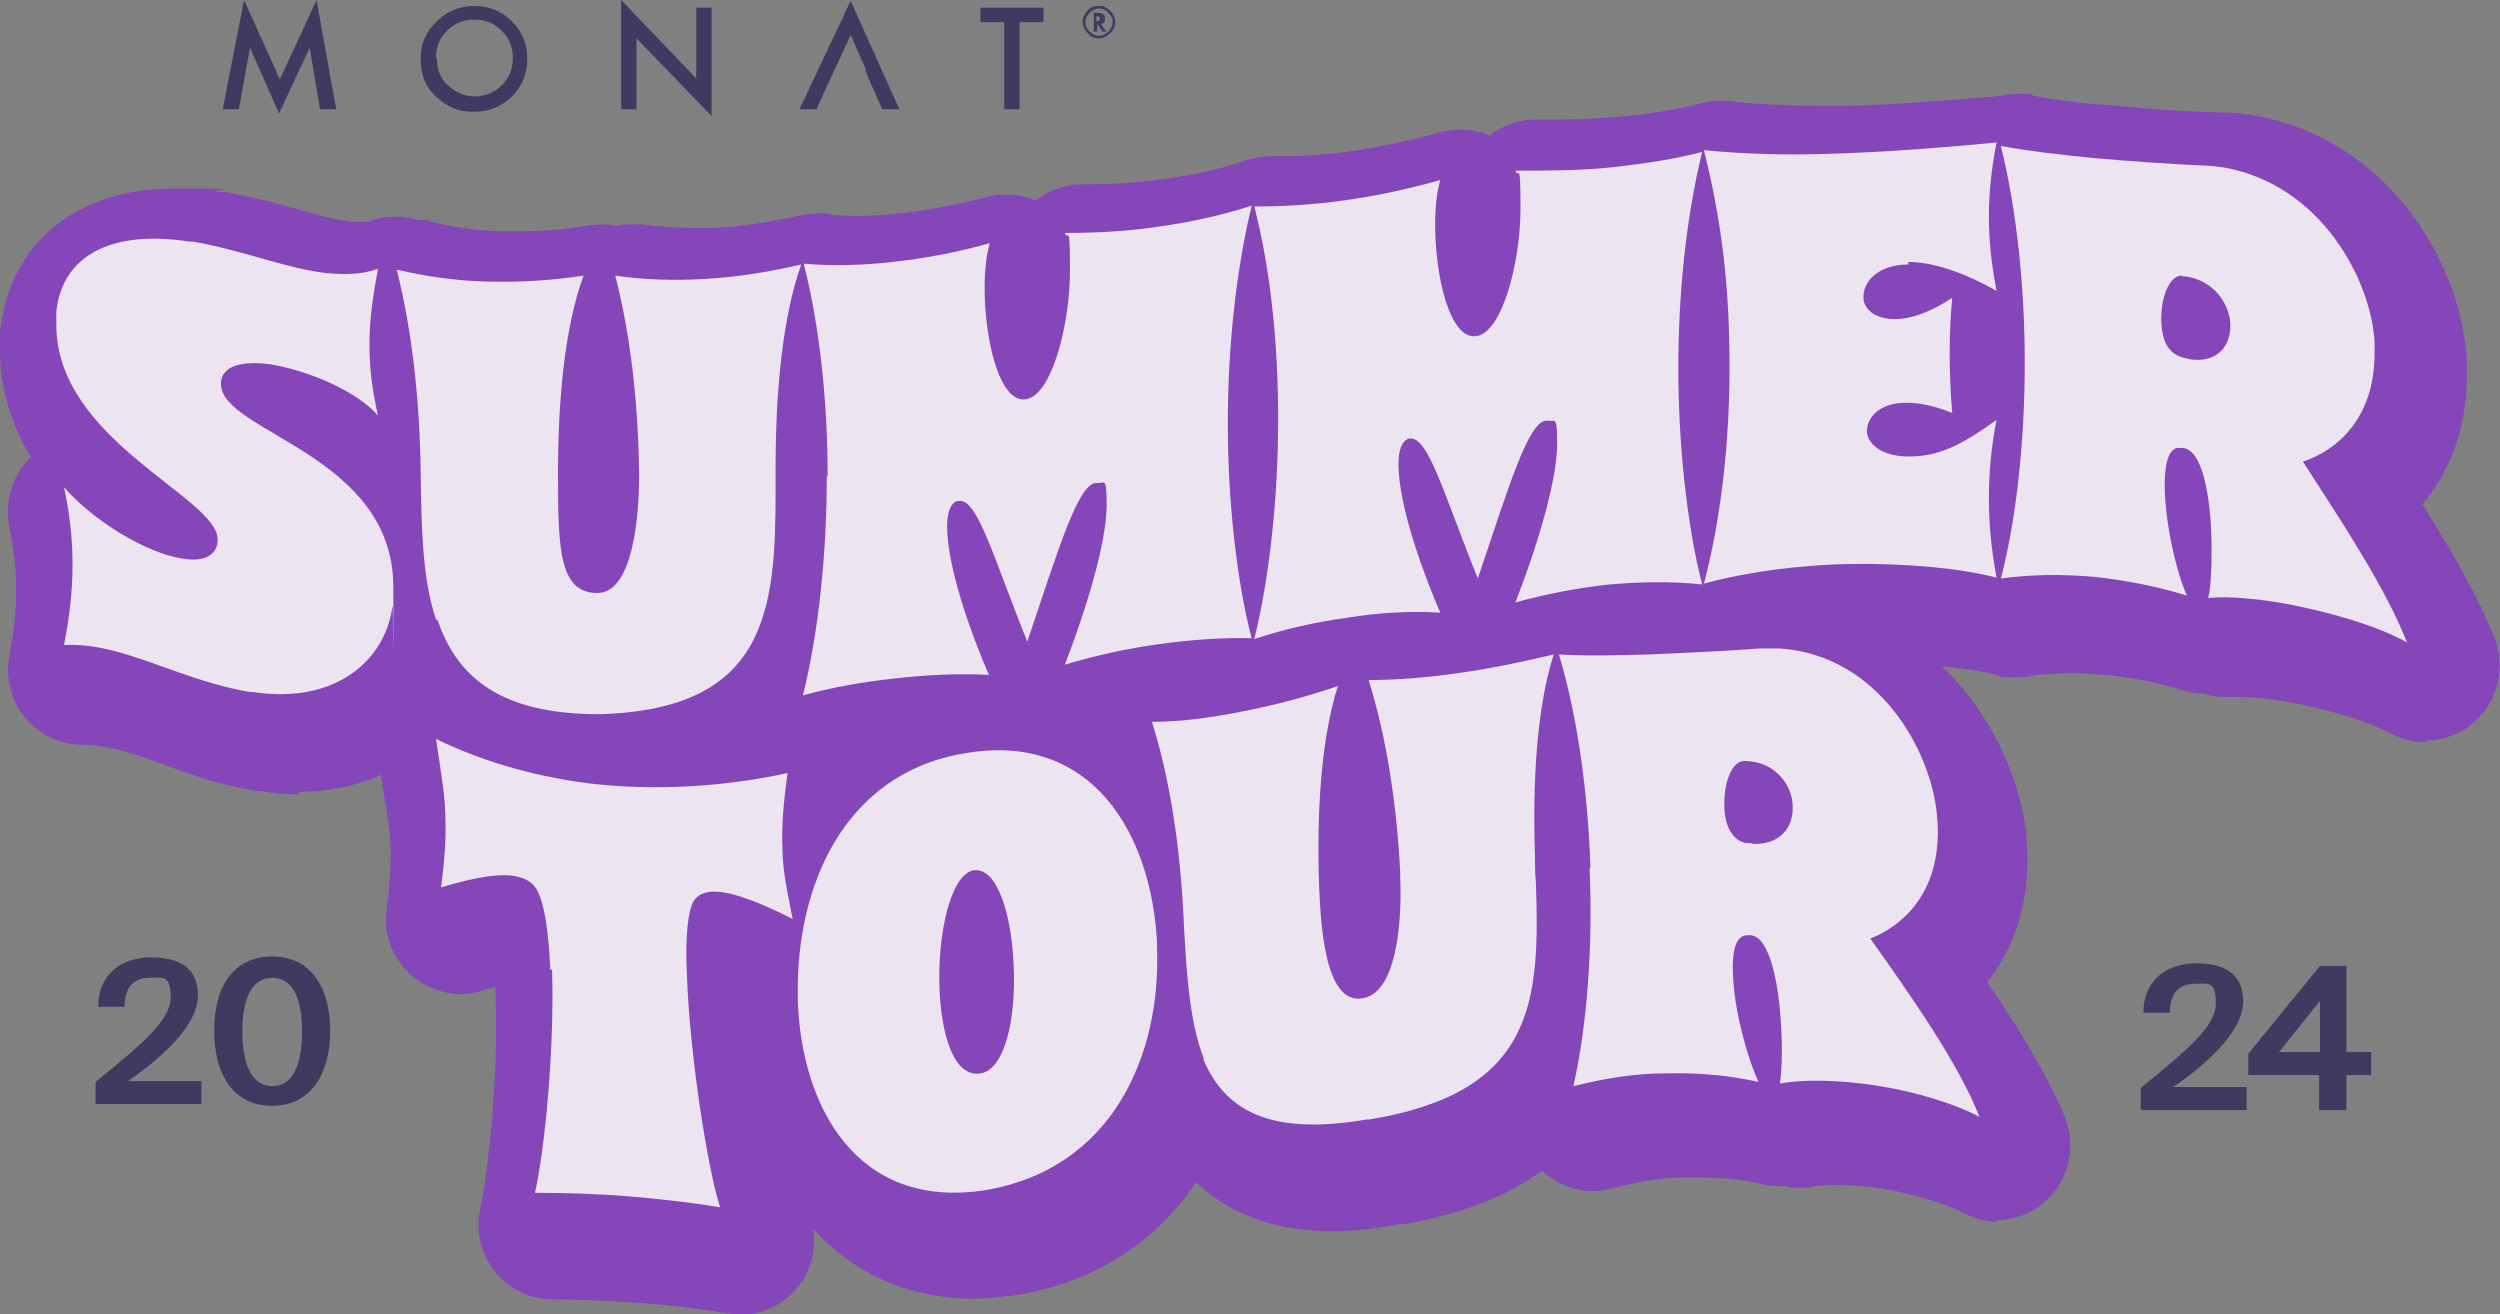 <?xml version="1.0" encoding="UTF-8"?>
<svg id="Layer_1" data-name="Layer 1" xmlns="http://www.w3.org/2000/svg" xmlns:xlink="http://www.w3.org/1999/xlink" version="1.1" viewBox="0 0 293 154">
  <rect x="0" y="0" width="293" height="154" fill="#808080" stroke="none"/>
  <defs>
    <clipPath id="clippath">
      <rect width="293" height="154" fill="none" stroke-width="0"/>
    </clipPath>
  </defs>
  <g clip-path="url(#clippath)">
    <g>
      <path d="M22.1,28.3c.5,0,1,.1,1.5.2,5.2,1,10.2,3,14.6,3.5,2.1.2,4.2.2,6.1-.5-.6,3.2-1,6-1,8.8s.3,5.3,1,8.4c-2.5-2.9-8.3-5.3-12.6-6-3-.4-5.5,0-5.8,2v.3c0,5.7,20.2,8.2,20.2,23.8s0,1.5-.1,2.2c-.8,6.4-6.7,11.6-16.4,10.1-.1,0-.2,0-.3,0-6-1-10.9-3.5-15.9-4.8-1.9-.5-3.9-.8-5.9-.7.6-3.1,1-6.1,1-9.3s-.3-5.9-1-9.2c3.2,3.7,9.2,7.5,13.5,8.3,2.4.5,4.2,0,4.5-1.8v-.4c0-4.9-18.9-11.6-18.9-25.1s0-1,0-1.6c.7-6.4,6.2-9.6,15.5-8.2h0Z" fill="#fff" stroke-width="0"/>
      <path d="M51.1,72.6c-1.7-5-1.7-11.5-1.8-17.4-.1-8.2-1-16.4-2.8-23.6,3.4.8,6.9,1.3,10.5,1.4,3.7.1,7.5-.1,11.4-.7-2.2,5.9-3,14.5-3,23.2s.1,14,4.6,14h0c4.3,0,4.9-9.5,4.9-13.6v-.6c-.1-8-1-16.1-2.8-23,3.4.5,6.9.6,10.4.4,3.7-.2,7.5-.8,11.4-1.7-2.2,6.2-3,15-3,23.7v2.9c0,13.9-1,25.5-20.5,26.1h-.3c-11.6,0-16.6-4.5-18.8-11h0Z" fill="#fff" stroke-width="0"/>
      <path d="M97,55.9c0-8.7-.9-17.5-2.8-25,3.4.3,6.9.2,10.4-.2,3.7-.4,7.5-1.1,11.4-2.2-.4,1.4-.6,3.2-.6,5.2,0,6.1,1.7,13.5,4.8,13.1,3.1-.4,5.2-8.9,5.2-15s-.2-3.4-.6-4.5c3.9,0,7.6-.2,11.4-.8,3.5-.5,7.1-1.3,10.5-2.4-1.9,7.9-2.8,16.9-2.8,25.6s1,18.3,2.8,25.1c-3.6-.1-7.3.2-10.9.7-3.7.5-7.3,1.3-11,2.4,3.3-8.6,4.9-15.2,4.9-18.7s-.3-2.5-1-2.6c-.1,0-.3,0-.3,0-2.1.3-4.3,7.6-8,18.6-4-9.9-5.8-16.7-8-16.5-.1,0-.2,0-.4.1-.6.3-1,1.3-1,2.9,0,3.5,1.6,9.7,4.9,17.4-3.6-.2-7.3,0-10.9.4-3.7.4-7.3,1-10.9,2,1.8-7.2,2.8-16.4,2.8-25.8h0Z" fill="#fff" stroke-width="0"/>
      <path d="M149.8,49c0-8.7-.9-17.5-2.8-24.8,3.4,0,6.9-.2,10.4-.7,3.7-.5,7.5-1.3,11.4-2.4-.4,1.4-.6,3.2-.6,5.2,0,6.1,1.7,13.5,4.8,13.1,3.1-.4,5.2-8.8,5.2-14.9s-.2-3.4-.6-4.5c3.9,0,7.6,0,11.4-.4,3.5-.4,7.1-.9,10.5-1.8-1.9,7.7-2.8,16.7-2.8,25.4s1,18.4,2.8,25.3c-3.6-.4-7.3-.3-10.9,0-3.7.4-7.3,1.1-11,2.1,3.3-8.5,4.9-15.1,4.9-18.6s-.3-2.5-1-2.7c-.1,0-.3,0-.3,0-2.1.2-4.3,7.5-8,18.5-4-9.9-5.8-16.7-8-16.4-.1,0-.2,0-.3.1-.6.3-1,1.3-1,2.9,0,3.5,1.6,9.7,4.9,17.4-3.6-.2-7.3,0-10.9.6-3.7.5-7.3,1.3-10.9,2.5,1.8-7.3,2.8-16.6,2.8-25.9h0Z" fill="#fff" stroke-width="0"/>
      <path d="M223.7,31c-3.7,0-5.3,2.1-5.3,3.7s0,.3,0,.4c.2,1.3,1.5,2.3,3.7,2.3,1.7,0,4-.7,6.7-2.5-.2,2.2-.3,4.4-.3,6.5s.1,4.7.3,7c-2.2-.9-4-1.2-5.4-1.2-3.3,0-4.6,1.9-4.6,3.3s1.6,3,4.9,3,5.9-1.1,10.3-4.3c-.6,3-.9,6.1-.9,9.2s.3,6.1.9,9.3c-4.2-1.1-10.6-1.7-17.1-1.6-6.2.1-12.5,1-17.2,2.3,1.9-7.2,3-16,3-25.4s-.9-17-3-25.4c5.1.5,10.3.6,15.4.4,6.3-.2,12.6-.7,18.9-1.3-.6,3-.9,5.9-.9,8.7s.3,5.6.9,8.7c-4.6-2.6-8-3.4-10.4-3.4h0Z" fill="#fff" stroke-width="0"/>
      <path d="M237.3,42.6c0-8.8-.9-17.8-2.8-25.5,3.1.6,6.8,1,10.6,1.4,4.5.4,9.1.7,13,.9.8,0,1.6.1,2.4.2,11.6,2,17.4,13.3,17.8,20.5,0,.4,0,.9,0,1.3,0,7.9-4.7,11.5-8.4,12.7,4.6,7.1,9.8,15,12.2,21.2-2.6-1.5-7.1-3-11.6-4-4.7-1.1-9.4-1.5-11.7-1.2.3-1.3.4-3.3.4-5.6,0-5.2-.8-11.6-3.3-12-.3,0-.5,0-.8,0-1,.3-1.4,2-1.4,4.3,0,4,1.2,9.8,2.6,13-3.6-1.1-7.2-1.8-10.9-2.2-3.6-.3-7.2-.3-10.9.2,1.8-6.9,2.8-16,2.8-25.2h0ZM255.8,32.3c-1.5-.1-2.5,2.4-2.5,5s.8,4.1,2.5,4.6c.3.1.6.1.8.2,3.2.5,4.8-1.5,4.8-3.9s-1.8-5.3-5.2-5.8c-.1,0-.3,0-.4,0h0Z" fill="#fff" stroke-width="0"/>
      <path d="M35.1,93.1c-1.5,0-3.1-.1-4.6-.4,0,0-.5,0-.5,0-4.3-.7-7.9-2-11.1-3.2-1.9-.7-3.7-1.3-5.4-1.7-1.3-.3-2.4-.5-3.4-.5h-.4c-2.6,0-5-1.1-6.7-3.1-1.7-2-2.4-4.8-1.9-7.4.5-2.7.8-5.1.8-7.6s-.3-4.9-.8-7.4c-.6-3.1.4-6.2,2.5-8.2C1.5,50,0,45.9,0,41s0-1.6.1-2.6c1.1-9.9,9-16.3,20.1-16.3s3.5.1,5.3.4c.1,0,.2,0,.4,0,0,0,.2,0,.2,0,.4,0,.9.1,1.3.2,2.7.5,5.2,1.2,7.4,1.8,2.4.7,4.7,1.3,6.5,1.5.4,0,.8,0,1.1,0,.7,0,1,0,1-.1,1-.4,2-.5,3-.5,2.1,0,4.1.7,5.7,2.1,2.4,2.1,3.5,5.2,2.9,8.3-.6,2.9-.8,5.1-.8,7.1s.2,4.2.8,6.5c.7,3-.3,6-2.4,8.1,2.5,3.6,4.3,8.2,4.3,13.9s0,2.1-.2,3c0,0,0,.2,0,.3-1.3,10.6-10.2,18.1-21.8,18.1h0Z" fill="#8546b9" stroke-width="0"/>
      <path d="M71.7,95.4c-17.3,0-24-9.2-26.7-17-2-5.9-2.1-12.6-2.2-18.6v-1.4c-.2-8.3-1.1-15.7-2.6-21.6-.8-3,0-6.2,2.2-8.4,1.7-1.7,3.9-2.6,6.2-2.6s1.4,0,2,.2c2.8.7,5.7,1.1,8.7,1.1.5,0,1,0,1.5,0,2.7,0,5.4-.2,8.3-.7.5,0,.9-.1,1.3-.1s1.1,0,1.7.2c.6-.2,1.3-.2,2-.2s.8,0,1.2,0c2,.3,4,.4,6,.4s1.8,0,2.7,0c3.2-.2,6.5-.7,9.9-1.5.6-.1,1.3-.2,2-.2,2.5,0,4.9,1.1,6.5,3,2.1,2.4,2.8,5.8,1.7,8.8-1.6,4.5-2.5,11.9-2.5,20.7v2.9c0,7.7-.3,15.7-4.1,22.4-4.5,7.9-12.9,12.1-24.8,12.5,0,0-.5,0-.5,0h-.5Z" fill="#8546b9" stroke-width="0"/>
      <path d="M96.3,93.4c-2.3,0-4.5-.9-6.2-2.5-2.2-2.2-3.1-5.4-2.3-8.4,1.6-6.5,2.6-15.1,2.6-23.6s-.9-16.4-2.6-22.7c-.7-2.7,0-5.7,1.7-7.8,1.7-2,4.1-3.2,6.7-3.2s.4,0,.7,0c1.1,0,2.3.1,3.4.1,1.7,0,3.5-.1,5.3-.3,3.3-.4,6.6-1,10-1.9.8-.2,1.5-.3,2.3-.3,1.2,0,2.4.2,3.5.7,1.5-1.2,3.4-1.9,5.4-1.9h.5c3.3,0,6.4-.2,9.6-.7,3.1-.4,6.2-1.1,9.1-2.1.8-.3,1.7-.4,2.6-.4,2.2,0,4.4.8,6,2.4,2.3,2.2,3.2,5.4,2.5,8.5-1.7,6.8-2.6,15.1-2.6,23.5s.9,16.7,2.5,22.8c.7,2.7.1,5.5-1.6,7.7-1.7,2.1-4.2,3.3-6.9,3.3h-.2c-.4,0-.9,0-1.3,0-2.6,0-5.3.2-8.1.6-3.3.5-6.5,1.2-9.6,2.2-.8.3-1.7.4-2.6.4s-2.4-.2-3.5-.7c-1.5,1.2-3.4,1.9-5.4,1.9s-.3,0-.4,0c-.8,0-1.6,0-2.5,0-2.2,0-4.6.1-7.1.4-3.4.4-6.5,1-9.6,1.8-.7.2-1.5.3-2.2.3h0Z" fill="#8546b9" stroke-width="0"/>
      <path d="M149.1,86.6c-2.2,0-4.3-.8-6-2.4-2.3-2.2-3.3-5.4-2.5-8.5,1.6-6.7,2.6-15.3,2.6-23.8s-.9-16.4-2.5-22.5c-.7-2.7-.1-5.5,1.6-7.7,1.7-2.1,4.2-3.4,6.9-3.4h.2c.3,0,.6,0,1,0,2.6,0,5.3-.2,8.1-.6,3.3-.5,6.7-1.2,10.3-2.2.8-.2,1.5-.3,2.3-.3,1.2,0,2.4.2,3.5.7,1.5-1.2,3.4-1.9,5.4-1.9h.2c.7,0,1.4,0,2.1,0,2.8,0,5.5-.1,8.2-.4,3.2-.3,6.3-.8,9.3-1.6.7-.2,1.4-.2,2-.2,2.3,0,4.6.9,6.2,2.6,2.1,2.2,3,5.3,2.3,8.3-1.7,6.6-2.6,14.9-2.6,23.3s.9,16.8,2.6,23c.7,2.8,0,5.7-1.8,7.9-1.7,2-4.1,3.1-6.6,3.1s-.6,0-.9,0c-1.3-.1-2.7-.2-4.2-.2s-3.3,0-5,.3c-3.2.3-6.3.9-9.4,1.8-.8.2-1.6.3-2.4.3-1.2,0-2.4-.3-3.5-.7-1.5,1.2-3.4,1.9-5.4,1.9s-.2,0-.4,0c-.6,0-1.2,0-1.8,0-2.4,0-4.9.2-7.5.5-3.3.5-6.4,1.2-9.5,2.2-.9.3-1.8.4-2.6.4h0Z" fill="#8546b9" stroke-width="0"/>
      <path d="M202,80.2c-2.2,0-4.4-.9-6.1-2.5-2.2-2.2-3.1-5.4-2.4-8.5,1.8-6.8,2.7-14.8,2.7-23.2s-.9-16.1-2.7-23.2c-.7-2.8,0-5.7,1.9-7.9,1.7-1.9,4.1-3,6.6-3s.6,0,.9,0c3,.3,6.3.5,9.9.5s2.8,0,4.4,0c5.5-.2,10.9-.6,16.6-1.1l1.9-.2c.2,0,.5,0,.7,0,2.5,0,4.9,1.1,6.5,3,1.8,2.1,2.6,4.9,2,7.6-.5,2.4-.7,4.6-.7,6.9s.2,4.5.7,7c.7,3.3-.7,6.8-3.4,8.8-.2.1-.3.2-.5.3,0,0,0,0,.1,0,3,2,4.5,5.6,3.8,9.1-.5,2.4-.7,4.8-.7,7.5s.2,5.1.7,7.6c.6,3-.4,6-2.6,8.1-1.6,1.6-3.8,2.4-6,2.4s-1.5,0-2.2-.3c-2.5-.6-7.1-1.3-12.9-1.3s-1.2,0-1.8,0c-5.5.1-11.1.9-15,2-.8.2-1.6.3-2.4.3Z" fill="#8546b9" stroke-width="0"/>
      <path d="M284.3,87c-1.5,0-2.9-.4-4.3-1.1-1.5-.9-5.2-2.2-9.2-3.1-3.5-.8-6.4-1.1-8-1.1s-.7,0-.7,0c-.4,0-.8,0-1.2,0-.9,0-1.7-.1-2.5-.4-.9,0-1.7-.1-2.6-.4-2.9-.9-5.9-1.5-9-1.8-1.3-.1-2.6-.2-3.8-.2s-3.5.1-5.2.3c-.4,0-.7,0-1.1,0-2.5,0-4.9-1.1-6.6-3-1.9-2.2-2.6-5.2-1.9-8,1.6-6.2,2.6-14.6,2.6-23s-.9-16.8-2.6-23.3c-.7-2.9,0-6,2.1-8.2,1.7-1.8,4-2.7,6.3-2.7s1.1,0,1.7.2c2.3.5,5.5.9,9.7,1.2,4.1.4,8.6.7,12.6.8,0,0,.3,0,.3,0,.9,0,1.9.1,3.1.3,15.4,2.6,24.4,16.7,25.1,28.7,0,.1,0,.2,0,.4v.2c0,.3,0,.8,0,1.3,0,6.5-2.2,11.4-5.2,15,3.4,5.4,6.6,10.9,8.5,15.8,1.3,3.5.3,7.4-2.5,9.8-1.6,1.4-3.7,2.1-5.7,2.1h0Z" fill="#8546b9" stroke-width="0"/>
      <path d="M22.1,28.3c.5,0,1,.1,1.5.2,5.2,1,10.2,3,14.6,3.5,2.1.2,4.2.2,6.1-.5-.6,3.2-1,6-1,8.8s.3,5.3,1,8.4c-2.5-2.9-8.3-5.3-12.6-6-3-.4-5.5,0-5.8,2v.3c0,5.7,20.2,8.2,20.2,23.8s0,1.5-.1,2.2c-.8,6.4-6.7,11.6-16.4,10.1-.1,0-.2,0-.3,0-6-1-10.9-3.5-15.9-4.8-1.9-.5-3.9-.8-5.9-.7.6-3.1,1-6.1,1-9.3s-.3-5.9-1-9.2c3.2,3.7,9.2,7.5,13.5,8.3,2.4.5,4.2,0,4.5-1.8v-.4c0-4.9-18.9-11.6-18.9-25.1s0-1,0-1.6c.7-6.4,6.2-9.6,15.5-8.2h0Z" fill="#ece4f1" stroke-width="0"/>
      <path d="M51.1,72.6c-1.7-5-1.7-11.5-1.8-17.4-.1-8.2-1-16.4-2.8-23.6,3.4.8,6.9,1.3,10.5,1.4,3.7.1,7.5-.1,11.4-.7-2.2,5.9-3,14.5-3,23.2s.1,14,4.6,14h0c4.3,0,4.9-9.5,4.9-13.6v-.6c-.1-8-1-16.1-2.8-23,3.4.5,6.9.6,10.4.4,3.7-.2,7.5-.8,11.4-1.7-2.2,6.2-3,15-3,23.7v2.9c0,13.9-1,25.5-20.5,26.1h-.3c-11.6,0-16.6-4.5-18.8-11h0Z" fill="#ece4f1" stroke-width="0"/>
      <path d="M97,55.9c0-8.7-.9-17.5-2.8-25,3.4.3,6.9.2,10.4-.2,3.7-.4,7.5-1.1,11.4-2.2-.4,1.4-.6,3.2-.6,5.2,0,6.1,1.7,13.5,4.8,13.1,3.1-.4,5.2-8.9,5.2-15s-.2-3.4-.6-4.5c3.9,0,7.6-.2,11.4-.8,3.5-.5,7.1-1.3,10.5-2.4-1.9,7.9-2.8,16.9-2.8,25.6s1,18.3,2.8,25.1c-3.6-.1-7.3.2-10.9.7-3.7.5-7.3,1.3-11,2.4,3.3-8.6,4.9-15.2,4.9-18.7s-.3-2.5-1-2.6c-.1,0-.3,0-.3,0-2.1.3-4.3,7.6-8,18.6-4-9.9-5.8-16.7-8-16.5-.1,0-.2,0-.4.1-.6.3-1,1.3-1,2.9,0,3.5,1.6,9.7,4.9,17.4-3.6-.2-7.3,0-10.9.4-3.7.4-7.3,1-10.9,2,1.8-7.2,2.8-16.4,2.8-25.8h0Z" fill="#ece4f1" stroke-width="0"/>
      <path d="M149.8,49c0-8.7-.9-17.5-2.8-24.8,3.4,0,6.9-.2,10.4-.7,3.7-.5,7.5-1.3,11.4-2.4-.4,1.4-.6,3.2-.6,5.2,0,6.1,1.7,13.5,4.8,13.1,3.1-.4,5.2-8.8,5.2-14.9s-.2-3.4-.6-4.5c3.9,0,7.6,0,11.4-.4,3.5-.4,7.1-.9,10.5-1.8-1.9,7.7-2.8,16.7-2.8,25.4s1,18.4,2.8,25.3c-3.6-.4-7.3-.3-10.9,0-3.7.4-7.3,1.1-11,2.1,3.3-8.5,4.9-15.1,4.9-18.6s-.3-2.5-1-2.7c-.1,0-.3,0-.3,0-2.1.2-4.3,7.5-8,18.5-4-9.9-5.8-16.7-8-16.4-.1,0-.2,0-.3.1-.6.3-1,1.3-1,2.9,0,3.5,1.6,9.7,4.9,17.4-3.6-.2-7.3,0-10.9.6-3.7.5-7.3,1.3-10.9,2.5,1.8-7.3,2.8-16.6,2.8-25.9h0Z" fill="#ece4f1" stroke-width="0"/>
      <path d="M223.7,31c-3.7,0-5.3,2.1-5.3,3.7s0,.3,0,.4c.2,1.3,1.5,2.3,3.7,2.3,1.7,0,4-.7,6.7-2.5-.2,2.2-.3,4.4-.3,6.5s.1,4.7.3,7c-2.2-.9-4-1.2-5.4-1.2-3.3,0-4.6,1.9-4.6,3.3s1.6,3,4.9,3,5.9-1.1,10.3-4.3c-.6,3-.9,6.1-.9,9.2s.3,6.1.9,9.3c-4.2-1.1-10.6-1.7-17.1-1.6-6.2.1-12.5,1-17.2,2.3,1.9-7.2,3-16,3-25.4s-.9-17-3-25.4c5.1.5,10.3.6,15.4.4,6.3-.2,12.6-.7,18.9-1.3-.6,3-.9,5.9-.9,8.7s.3,5.6.9,8.7c-4.6-2.6-8-3.4-10.4-3.4h0Z" fill="#ece4f1" stroke-width="0"/>
      <path d="M237.3,42.6c0-8.8-.9-17.8-2.8-25.5,3.1.6,6.8,1,10.6,1.4,4.5.4,9.1.7,13,.9.8,0,1.6.1,2.4.2,11.6,2,17.4,13.3,17.8,20.5,0,.4,0,.9,0,1.3,0,7.9-4.7,11.5-8.4,12.7,4.6,7.1,9.8,15,12.2,21.2-2.6-1.5-7.1-3-11.6-4-4.7-1.1-9.4-1.5-11.7-1.2.3-1.3.4-3.3.4-5.6,0-5.2-.8-11.6-3.3-12-.3,0-.5,0-.8,0-1,.3-1.4,2-1.4,4.3,0,4,1.2,9.8,2.6,13-3.6-1.1-7.2-1.8-10.9-2.2-3.6-.3-7.2-.3-10.9.2,1.8-6.9,2.8-16,2.8-25.2h0ZM255.8,32.3c-1.5-.1-2.5,2.4-2.5,5s.8,4.1,2.5,4.6c.3.1.6.1.8.2,3.2.5,4.8-1.5,4.8-3.9s-1.8-5.3-5.2-5.8c-.1,0-.3,0-.4,0h0Z" fill="#ece4f1" stroke-width="0"/>
      <path d="M64.5,113.7c-.2-4.5-.7-8.1-1.7-9.6-.5-.8-1.4-1.2-2.3-1.4-2.6-.5-6.4.6-8.8,1.3.4-3.3.6-5.6.5-8.1,0-2.5-.5-5.2-1.1-9.3,5.9,2.9,12.5,4.6,18.7,5.3,8.5.9,16.6,0,22.5-1.3-.5,3.7-.7,6.2-.6,8.7,0,2.5.5,4.9,1.2,8.4-3-1.5-6.7-3.2-9.2-3.2-1,0-1.9.3-2.4,1.1-.7,1.2-1,4.4-.8,8.5.3,9.2,2.4,22.8,3.9,27.4-3.6-.6-7.2-1-10.9-1.3-3.6-.3-7.2-.4-10.8-.4,1.2-5.3,2.3-17.3,2-26.2Z" fill="#fff" stroke-width="0"/>
      <path d="M135.6,110.4c0,.2,0,.4,0,.6.5,12.5-5.1,26-20.2,28.5-15,2.3-21.5-9.8-21.9-22.3,0-.6,0-1.3,0-1.9.2-12.7,6.2-25.1,20.1-27.1,14.3-2.2,21.3,9.3,22,22.2ZM110.1,115.7c.2,5.6,1.7,10.6,4.8,10.1,2.9-.4,4.2-6.6,3.9-12.5-.2-6-1.9-11.7-4.7-11.3,0,0,0,0,0,0-2.7.5-4.2,7.4-4,13.7h0Z" fill="#fff" stroke-width="0"/>
      <path d="M141.1,124.1c-1.8-4.5-2.1-11-2.4-16.8-.4-8.1-1.6-16.1-3.7-22.7,3.4,0,7-.5,10.5-1.2,3.7-.7,7.5-1.7,11.3-3-2,6.3-2.5,15-2.2,23.5.2,4.2.6,13.9,5.1,13.1,0,0,0,0,0,0,4.3-.7,4.6-10.2,4.4-14.2,0-.2,0-.4,0-.6-.4-7.9-1.6-15.8-3.7-22.5,3.4,0,6.9-.3,10.4-.8,3.7-.5,7.5-1.3,11.3-2.2-2,6.2-2.5,15-2.2,23.7,0,1,0,1.9.1,2.9.5,14.1-.1,24.7-19.5,27.9-.1,0-.2,0-.3,0-11.6,2-16.7-1.2-19.2-7.1h0Z" fill="#fff" stroke-width="0"/>
      <path d="M186.4,101.7c-.3-8.8-1.5-17.7-3.7-25,3.1.2,6.8.1,10.6,0,4.5-.2,9.1-.4,12.9-.7.8,0,1.6,0,2.4,0,11.6.8,17.7,12,18.4,19.4,0,.4.1.9.1,1.4.3,8-4.3,11.8-7.9,13.2,4.9,6.9,10.3,14.6,12.8,20.9-2.6-1.4-7.2-2.9-11.7-3.6-4.7-.8-9.3-.8-11.7-.3.2-1.3.3-3.4.2-5.7-.2-5.2-1.2-11.6-3.7-11.7-.3,0-.5,0-.8.1-1,.4-1.3,2.2-1.2,4.4.1,4,1.6,9.7,3,12.7-3.6-.8-7.2-1.1-10.9-1-3.6,0-7.2.6-10.8,1.5,1.6-7.1,2.3-16.3,1.9-25.5ZM204.4,89.2c-1.5,0-2.4,2.7-2.3,5.3,0,2.1.9,4.1,2.6,4.3.3,0,.6,0,.8.1,3.2.1,4.7-2,4.6-4.4,0-2.4-2-5.2-5.4-5.3-.1,0-.3,0-.4,0h0Z" fill="#fff" stroke-width="0"/>
      <path d="M86.5,154c-.5,0-1,0-1.4-.1-3-.5-6.4-.9-10.1-1.2-3.3-.2-6.5-.4-9.6-.4h-.6c-2.6,0-5.2-1.2-6.8-3.3-1.7-2.1-2.3-4.8-1.7-7.4.9-4.2,2.1-15.3,1.8-23.9,0-.8,0-1.4-.1-2-.4.1-.9.2-1.2.3l-.6.2c-.7.2-1.5.3-2.2.3-2.1,0-4.2-.8-5.8-2.2-2.2-1.9-3.3-4.8-2.9-7.7.4-3.1.5-4.9.5-6.6,0-1.9-.3-4-1-8.1-.6-3.2.8-6.5,3.4-8.5,1.5-1.2,3.4-1.7,5.2-1.7s2.6.3,3.9.9c4.7,2.3,10.1,3.8,15.7,4.4,2,.2,4,.3,6,.3,5.7,0,10.6-.8,13.8-1.4.6-.1,1.2-.2,1.8-.2,2.2,0,4.3.8,5.9,2.3,2.1,1.9,3.1,4.8,2.7,7.6-.4,3.3-.6,5.4-.5,7.3,0,1.9.3,3.8,1,6.9.7,3.3-.5,6.7-3.2,8.8-1.6,1.2-3.4,1.8-5.3,1.8s-2.4-.3-3.6-.8c.5,8.6,2.3,19.8,3.4,23.1.9,2.9.3,6.1-1.7,8.4-1.7,1.9-4.1,3-6.6,3h0Z" fill="#8546b9" stroke-width="0"/>
      <path d="M114.1,152.2c-15.6,0-26.4-12.5-27.1-31,0-.5,0-1,0-1.4,0-.2,0-.3,0-.5v-.4c.3-19.3,11.1-33.3,27.5-35.7,1.6-.2,3.2-.4,4.7-.4,15.4,0,26.3,12.4,27.3,30.8,0,0,0,.8,0,.8.3,8.4-1.7,16.6-5.5,22.9-4.9,8-12.5,13-22,14.5,0,0,0,0,0,0-1.7.2-3.3.4-4.9.4h0Z" fill="#8546b9" stroke-width="0"/>
      <path d="M156.2,144.3c-12.9,0-18.5-7.2-21-13.2-2.2-5.5-2.6-12.3-3-18.2v-1.4c-.5-8.1-1.6-15.2-3.4-20.6-.8-2.6-.4-5.5,1.2-7.8,1.6-2.3,4.1-3.6,6.9-3.7,2.9,0,5.9-.4,9.1-1,3.3-.6,6.7-1.5,10.3-2.7.9-.3,1.8-.4,2.7-.4s.2,0,.4,0c1-.4,2.1-.6,3.2-.7,2.9,0,6.1-.3,9.3-.7,3.3-.5,6.8-1.2,10.5-2.1.7-.2,1.4-.2,2.1-.2,2.4,0,4.7,1,6.4,2.8,2.1,2.3,2.9,5.7,1.9,8.7-1.5,4.5-2.1,11.9-1.8,20.6v2.9c.5,12.1,1.2,32.3-26.7,36.9h-.3c-2.8.5-5.4.8-7.8.8h0Z" fill="#8546b9" stroke-width="0"/>
      <path d="M234.2,143.2c-1.4,0-2.9-.4-4.2-1.1-1.5-.8-5.1-2-8.8-2.7-2.1-.4-4.3-.5-6.1-.5s-2.2.1-2.2.1c-.7.2-1.3.2-2,.2s-1.2,0-1.7-.2c-.2,0-.5,0-.7,0-.6,0-1.3,0-1.9-.2-2.5-.6-5-.8-7.7-.8s-.7,0-1.1,0c-3,0-5.9.5-8.9,1.3-.7.2-1.5.3-2.2.3-2.2,0-4.4-.9-6.1-2.5-2.2-2.1-3.1-5.2-2.5-8.2,1.4-6.4,2-14.9,1.7-23.3-.3-8.5-1.5-16.6-3.4-22.8-.8-2.7-.3-5.7,1.5-8,1.7-2.1,4.2-3.3,6.8-3.3s.4,0,.5,0c1,0,2.2,0,3.6,0s3.6,0,6.1-.1c3.9-.2,8.4-.4,12.7-.7,0,0,.1,0,.2,0,.6,0,1.2,0,1.7,0s1,0,1.5,0c16.7,1.2,25.5,16.7,26.5,27.3,0,.1,0,.2,0,.4v.2c0,.3.1.8.1,1.3.2,6.5-1.8,11.6-4.7,15.2,3.8,5.5,7,10.9,9.1,15.8,1.4,3.4.5,7.4-2.3,9.9-1.6,1.5-3.7,2.2-5.8,2.2h0Z" fill="#8546b9" stroke-width="0"/>
      <path d="M64.5,113.7c-.2-4.5-.7-8.1-1.7-9.6-.5-.8-1.4-1.2-2.3-1.4-2.6-.5-6.4.6-8.8,1.3.4-3.3.6-5.6.5-8.1,0-2.5-.5-5.2-1.1-9.3,5.9,2.9,12.5,4.6,18.7,5.3,8.5.9,16.6,0,22.5-1.3-.5,3.7-.7,6.2-.6,8.7,0,2.5.5,4.9,1.2,8.4-3-1.5-6.7-3.2-9.2-3.2-1,0-1.9.3-2.4,1.1-.7,1.2-1,4.4-.8,8.5.3,9.2,2.4,22.8,3.9,27.4-3.6-.6-7.2-1-10.9-1.3-3.6-.3-7.2-.4-10.8-.4,1.2-5.3,2.3-17.3,2-26.2Z" fill="#ece4f1" stroke-width="0"/>
      <path d="M135.6,110.4c0,.2,0,.4,0,.6.5,12.5-5.1,26-20.2,28.5-15,2.3-21.5-9.8-21.9-22.3,0-.6,0-1.3,0-1.9.2-12.7,6.2-25.1,20.1-27.1,14.3-2.2,21.3,9.3,22,22.2ZM110.1,115.7c.2,5.6,1.7,10.6,4.8,10.1,2.9-.4,4.2-6.6,3.9-12.5-.2-6-1.9-11.7-4.7-11.3,0,0,0,0,0,0-2.7.5-4.2,7.4-4,13.7h0Z" fill="#ece4f1" stroke-width="0"/>
      <path d="M141.1,124.1c-1.8-4.5-2.1-11-2.4-16.8-.4-8.1-1.6-16.1-3.7-22.7,3.4,0,7-.5,10.5-1.2,3.7-.7,7.5-1.7,11.3-3-2,6.3-2.5,15-2.2,23.5.2,4.2.6,13.9,5.1,13.1,0,0,0,0,0,0,4.3-.7,4.6-10.2,4.4-14.2,0-.2,0-.4,0-.6-.4-7.9-1.6-15.8-3.7-22.5,3.4,0,6.9-.3,10.4-.8,3.7-.5,7.5-1.3,11.3-2.2-2,6.2-2.5,15-2.2,23.7,0,1,0,1.9.1,2.9.5,14.1-.1,24.7-19.5,27.9-.1,0-.2,0-.3,0-11.6,2-16.7-1.2-19.2-7.1h0Z" fill="#ece4f1" stroke-width="0"/>
      <path d="M186.4,101.7c-.3-8.8-1.5-17.7-3.7-25,3.1.2,6.8.1,10.6,0,4.5-.2,9.1-.4,12.9-.7.8,0,1.6,0,2.4,0,11.6.8,17.7,12,18.4,19.4,0,.4.1.9.1,1.4.3,8-4.3,11.8-7.9,13.2,4.9,6.9,10.3,14.6,12.8,20.9-2.6-1.4-7.2-2.9-11.7-3.6-4.7-.8-9.3-.8-11.7-.3.2-1.3.3-3.4.2-5.7-.2-5.2-1.2-11.6-3.7-11.7-.3,0-.5,0-.8.1-1,.4-1.3,2.2-1.2,4.4.1,4,1.6,9.7,3,12.7-3.6-.8-7.2-1.1-10.9-1-3.6,0-7.2.6-10.8,1.5,1.6-7.1,2.3-16.3,1.9-25.5ZM204.4,89.2c-1.5,0-2.4,2.7-2.3,5.3,0,2.1.9,4.1,2.6,4.3.3,0,.6,0,.8.1,3.2.1,4.7-2,4.6-4.4,0-2.4-2-5.2-5.4-5.3-.1,0-.3,0-.4,0h0Z" fill="#ece4f1" stroke-width="0"/>
      <path d="M32.8,9.3L28.6,0l-2.5,12.8h1.9l1.3-7.2,3.4,7.7,3.6-7.7,1.2,7.2h1.9l-2.3-12.8-4.3,9.3Z" fill="#413a60" stroke-width="0"/>
      <path d="M49.3,6.8c0-1.7.6-3.1,1.9-4.3,1.2-1.2,2.7-1.8,4.4-1.8s3.2.6,4.4,1.8c1.2,1.2,1.8,2.7,1.8,4.4s-.6,3.2-1.8,4.4c-1.2,1.2-2.7,1.8-4.5,1.8s-2.9-.5-4.2-1.6c-1.4-1.2-2-2.7-2-4.6M51.2,6.8c0,1.3.4,2.4,1.3,3.2.9.8,1.9,1.3,3.1,1.3s2.3-.4,3.2-1.3c.9-.9,1.3-1.9,1.3-3.2s-.4-2.3-1.3-3.2c-.9-.9-1.9-1.3-3.2-1.3s-2.3.4-3.2,1.3c-.9.9-1.3,1.9-1.3,3.2" fill="#413a60" stroke-width="0"/>
      <path d="M72.8,12.8h1.8V4.5l8.8,9.1V.9h-1.8v8.3L72.8,0v12.7Z" fill="#413a60" stroke-width="0"/>
      <path d="M101.5,8.2l-1.8-4.1-1.9,4.1-.8,1.7-1.3,2.9h-2L99.7.1l5.7,12.7h-2l-1.3-2.9-.7-1.7Z" fill="#413a60" stroke-width="0"/>
      <path d="M114.9.9v1.7h2.8v10.2h1.8V2.6h2.8V.9h-7.3Z" fill="#413a60" stroke-width="0"/>
      <path d="M128.5,2.5h0c.3,0,.4-.1.4-.3s-.1-.3-.4-.3h0v.6h0ZM129,2.8l.7.9h-.5l-.6-.9v.9h-.4V1.5h.4c.3,0,.5,0,.7.2.2.1.2.3.2.5s0,.3-.1.4c0,.1-.2.2-.3.2h0,0ZM128.8,1c-.4,0-.8.2-1.1.5-.3.3-.5.7-.5,1.1s.2.8.5,1.1c.3.3.7.5,1.1.5s.8-.2,1.1-.5c.3-.3.5-.7.5-1.1s0-.5-.2-.7c-.1-.2-.3-.4-.5-.6-.3-.2-.6-.3-.9-.3ZM130.7,2.6c0,.5-.2,1-.6,1.3-.4.4-.8.6-1.3.6s-1-.2-1.3-.6c-.4-.4-.6-.8-.6-1.3s0-.6.2-.8c.1-.3.3-.5.5-.7.3-.3.7-.4,1.2-.4s.6,0,.8.2c.3.1.6.4.8.7.2.3.3.7.3,1" fill="#413a60" stroke-width="0"/>
      <path d="M15,126.7h8.6v2.7h-12.4v-2.6c5.4-4.4,8.8-7.2,8.8-9.9s-.9-2.3-2.5-2.3-2.9.9-2.9,3.4h-3.1c0-3.5,2.4-5.8,6.2-5.8s5.5,1.6,5.5,4.5-3.1,6.5-8.2,10Z" fill="#413a60" stroke-width="0"/>
      <path d="M31.9,112.1c4.5,0,6.8,3.6,6.8,8.7s-2.3,8.8-6.8,8.8-6.8-3.6-6.8-8.8,2.3-8.7,6.8-8.7ZM31.9,114.6c-2.3,0-3.5,2.3-3.5,6.3s1.2,6.4,3.5,6.4,3.5-2.3,3.5-6.4-1.2-6.3-3.5-6.3Z" fill="#413a60" stroke-width="0"/>
      <path d="M254.7,127.4h8.6v2.7h-12.4v-2.6c5.4-4.4,8.8-7.2,8.8-9.9s-.9-2.3-2.5-2.3-2.9.9-2.9,3.4h-3.1c0-3.5,2.4-5.8,6.2-5.8s5.5,1.6,5.5,4.5-3.1,6.5-8.2,10Z" fill="#413a60" stroke-width="0"/>
      <path d="M275,126v4.1h-3.2v-4.1h-8.3v-2.5l8.4-10.3h3.1v10.1h2.9v2.7h-2.9ZM271.9,123.3v-6l-4.8,6h4.8Z" fill="#413a60" stroke-width="0"/>
    </g>
  </g>
</svg>